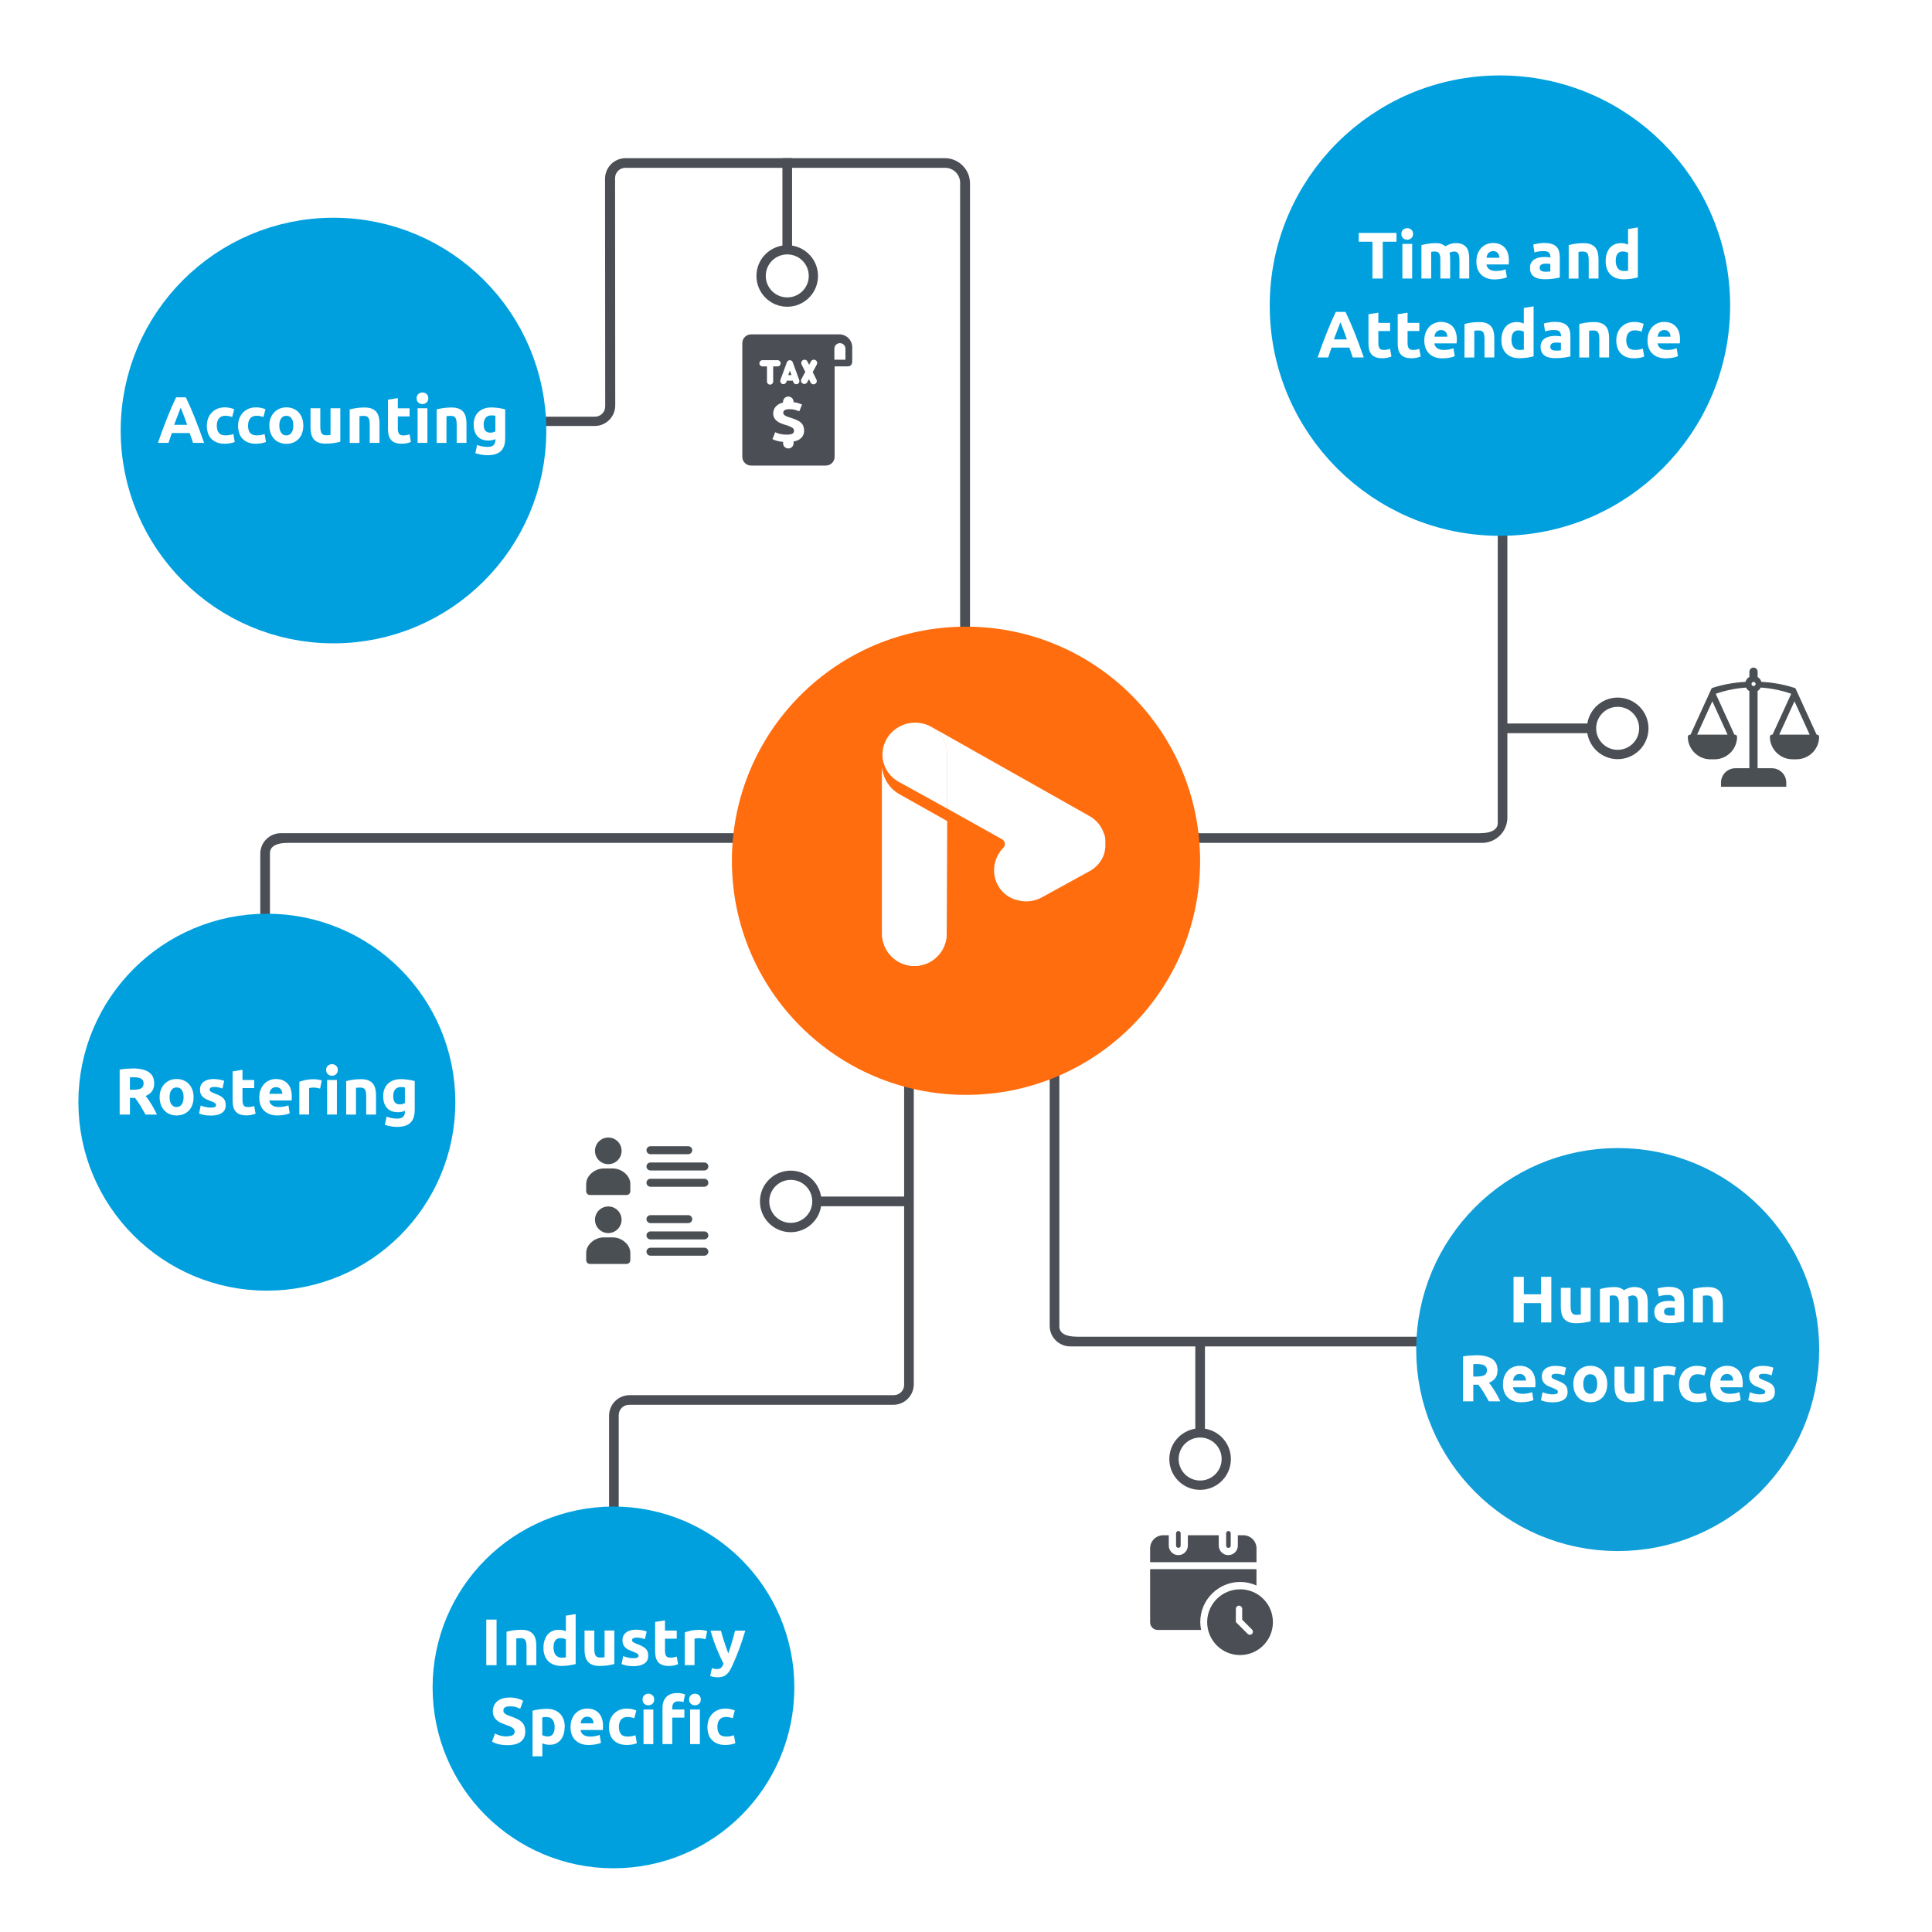 <?xml version="1.0" encoding="UTF-8"?>
<svg id="Layer_2" data-name="Layer 2" xmlns="http://www.w3.org/2000/svg" xmlns:xlink="http://www.w3.org/1999/xlink" viewBox="0 0 470 470">
  <defs>
    <style>
      .cls-1 {
        filter: url(#drop-shadow-9);
      }

      .cls-1, .cls-2, .cls-3, .cls-4, .cls-5, .cls-6, .cls-7, .cls-8 {
        fill: none;
      }

      .cls-9 {
        fill: #fff;
      }

      .cls-2 {
        filter: url(#drop-shadow-1);
      }

      .cls-3 {
        filter: url(#drop-shadow-5);
      }

      .cls-10 {
        fill: #ff6d0e;
        filter: url(#drop-shadow-2);
      }

      .cls-11 {
        fill-rule: evenodd;
      }

      .cls-11, .cls-12 {
        fill: #4a4f54;
      }

      .cls-13 {
        fill: #109ed9;
        filter: url(#drop-shadow-10);
        stroke: #109ed9;
      }

      .cls-13, .cls-14, .cls-15, .cls-16, .cls-17 {
        stroke-miterlimit: 10;
        stroke-width: 16px;
      }

      .cls-4 {
        filter: url(#drop-shadow-11);
      }

      .cls-14 {
        filter: url(#drop-shadow-4);
      }

      .cls-14, .cls-15, .cls-16, .cls-17 {
        fill: #00a0df;
        stroke: #00a0df;
      }

      .cls-15 {
        filter: url(#drop-shadow-6);
      }

      .cls-6 {
        filter: url(#drop-shadow-7);
      }

      .cls-7 {
        clip-path: url(#clippath);
      }

      .cls-16 {
        filter: url(#drop-shadow-12);
      }

      .cls-17 {
        filter: url(#drop-shadow-8);
      }

      .cls-8 {
        filter: url(#drop-shadow-3);
      }

      .cls-18 {
        fill: #4b4f55;
      }
    </style>
    <filter id="drop-shadow-1" filterUnits="userSpaceOnUse">
      <feOffset dx="0" dy="3"/>
      <feGaussianBlur result="blur" stdDeviation="4"/>
      <feFlood flood-color="#231f20" flood-opacity=".05"/>
      <feComposite in2="blur" operator="in"/>
      <feComposite in="SourceGraphic"/>
    </filter>
    <filter id="drop-shadow-2" filterUnits="userSpaceOnUse">
      <feOffset dx="0" dy="1"/>
      <feGaussianBlur result="blur-2" stdDeviation="2"/>
      <feFlood flood-color="#231f20" flood-opacity=".36"/>
      <feComposite in2="blur-2" operator="in"/>
      <feComposite in="SourceGraphic"/>
    </filter>
    <filter id="drop-shadow-3" filterUnits="userSpaceOnUse">
      <feOffset dx="0" dy="1"/>
      <feGaussianBlur result="blur-3" stdDeviation="1"/>
      <feFlood flood-color="#231f20" flood-opacity=".02"/>
      <feComposite in2="blur-3" operator="in"/>
      <feComposite in="SourceGraphic"/>
    </filter>
    <filter id="drop-shadow-4" filterUnits="userSpaceOnUse">
      <feOffset dx="0" dy="1"/>
      <feGaussianBlur result="blur-4" stdDeviation="2"/>
      <feFlood flood-color="#231f20" flood-opacity=".36"/>
      <feComposite in2="blur-4" operator="in"/>
      <feComposite in="SourceGraphic"/>
    </filter>
    <filter id="drop-shadow-5" filterUnits="userSpaceOnUse">
      <feOffset dx="0" dy="1"/>
      <feGaussianBlur result="blur-5" stdDeviation="1"/>
      <feFlood flood-color="#231f20" flood-opacity=".02"/>
      <feComposite in2="blur-5" operator="in"/>
      <feComposite in="SourceGraphic"/>
    </filter>
    <filter id="drop-shadow-6" filterUnits="userSpaceOnUse">
      <feOffset dx="0" dy="1"/>
      <feGaussianBlur result="blur-6" stdDeviation="2"/>
      <feFlood flood-color="#231f20" flood-opacity=".36"/>
      <feComposite in2="blur-6" operator="in"/>
      <feComposite in="SourceGraphic"/>
    </filter>
    <filter id="drop-shadow-7" filterUnits="userSpaceOnUse">
      <feOffset dx="0" dy="1"/>
      <feGaussianBlur result="blur-7" stdDeviation="1"/>
      <feFlood flood-color="#231f20" flood-opacity=".02"/>
      <feComposite in2="blur-7" operator="in"/>
      <feComposite in="SourceGraphic"/>
    </filter>
    <filter id="drop-shadow-8" filterUnits="userSpaceOnUse">
      <feOffset dx="0" dy="1"/>
      <feGaussianBlur result="blur-8" stdDeviation="2"/>
      <feFlood flood-color="#231f20" flood-opacity=".36"/>
      <feComposite in2="blur-8" operator="in"/>
      <feComposite in="SourceGraphic"/>
    </filter>
    <filter id="drop-shadow-9" filterUnits="userSpaceOnUse">
      <feOffset dx="0" dy="1"/>
      <feGaussianBlur result="blur-9" stdDeviation="1"/>
      <feFlood flood-color="#231f20" flood-opacity=".02"/>
      <feComposite in2="blur-9" operator="in"/>
      <feComposite in="SourceGraphic"/>
    </filter>
    <filter id="drop-shadow-10" filterUnits="userSpaceOnUse">
      <feOffset dx="0" dy="1"/>
      <feGaussianBlur result="blur-10" stdDeviation="2"/>
      <feFlood flood-color="#231f20" flood-opacity=".36"/>
      <feComposite in2="blur-10" operator="in"/>
      <feComposite in="SourceGraphic"/>
    </filter>
    <filter id="drop-shadow-11" filterUnits="userSpaceOnUse">
      <feOffset dx="0" dy="1"/>
      <feGaussianBlur result="blur-11" stdDeviation="1"/>
      <feFlood flood-color="#231f20" flood-opacity=".02"/>
      <feComposite in2="blur-11" operator="in"/>
      <feComposite in="SourceGraphic"/>
    </filter>
    <filter id="drop-shadow-12" filterUnits="userSpaceOnUse">
      <feOffset dx="0" dy="1"/>
      <feGaussianBlur result="blur-12" stdDeviation="2"/>
      <feFlood flood-color="#231f20" flood-opacity=".36"/>
      <feComposite in2="blur-12" operator="in"/>
      <feComposite in="SourceGraphic"/>
    </filter>
    <clipPath id="clippath">
      <path class="cls-9" d="m230.3,227.14l.08-27.39-11.74-6.6c-2.29-1.34-3.81-3.7-4.06-6.35v40.33c0,4.34,3.52,7.86,7.86,7.86s7.86-3.52,7.86-7.86"/>
    </clipPath>
  </defs>
  <g id="Layer_2-2" data-name="Layer 2">
    <rect id="background" class="cls-5" width="470" height="470"/>
    <path class="cls-18" d="m65.67,207.54v68.58h-2.35v-68.43c0-2.76,2.24-5,5-5h116.16l2,2.35h-116.31c-3.38,0-4.5,1.12-4.5,2.5Z"/>
    <path class="cls-18" d="m364.36,200.21v-90.41c0-.65.53-1.17,1.17-1.17h0c.65,0,1.17.53,1.17,1.17v89.08c0,3.41-2.76,6.17-6.17,6.17h-103.95v-2.35h103.28c3.38,0,4.5-1.12,4.5-2.5Z"/>
    <path class="cls-18" d="m219.95,255.32v81.58c0,1.38-1.12,2.5-2.5,2.5h-63.2s-1.08,0-1.08,0c-2.76,0-5,2.24-5,5v36.43h2.35v-36.58c0-1.38,1.12-2.5,2.5-2.5h63.2s1.08,0,1.08,0c2.76,0,5-2.24,5-5v-81.43h-2.35Z"/>
    <path class="cls-18" d="m257.71,322.69v-68.58h-2.35v68.43c0,2.76,2.24,5,5,5h96.16l2-2.35h-96.31c-3.38,0-4.5-1.12-4.5-2.5Z"/>
    <g id="Group_59" data-name="Group 59">
      <path class="cls-18" d="m147.23,98.87l-.04-55.39c0-2.76,2.24-5,5-5h77.65c3.39,0,6.13,2.74,6.13,6.13v137.28c0,.62-.51,1.13-1.13,1.13h-.14c-.62,0-1.13-.51-1.13-1.13V44.46c0-2-1.63-3.63-3.63-3.63h-77.81c-1.38,0-2.5,1.12-2.5,2.5l.04,55.3c0,2.76-2.24,5-5,5h-31.41c-.62,0-1.13-.51-1.13-1.13h0c0-.62.51-1.13,1.13-1.13h31.47c1.38,0,2.5-1.12,2.5-2.5Z"/>
    </g>
    <g class="cls-2">
      <circle class="cls-10" cx="235" cy="205.4" r="56.95"/>
    </g>
    <rect id="background-2" data-name="background" class="cls-5" x="197.99" y="171.39" width="68.03" height="68.03"/>
    <g id="filled">
      <path id="balance" class="cls-11" d="m442.04,178.73h-.11l-5.12-11.23c-.02-.05-.07-.09-.12-.11h0c-2.65-.87-5.41-1.38-8.2-1.51-.14-.5-.46-.92-.91-1.18v-1.29c0-.55-.45-1-1-1s-1,.45-1,1v1.26c-.47.26-.81.7-.95,1.21-2.77.14-5.51.64-8.14,1.49h0c-.05.03-.09.07-.12.12l-5.12,11.23h-.11c-.3,0-.54.24-.54.53h0c.02,3.03,2.49,5.48,5.52,5.47h.94c3.03.01,5.51-2.43,5.52-5.47,0-.29-.24-.53-.54-.53,0,0,0,0,0,0h-.11l-4.54-9.94c2.38-.83,4.86-1.34,7.38-1.51.18.36.45.66.8.86v18.76h-3.4c-1.93,0-3.5,1.57-3.5,3.5h0v1h15.88v-1c0-1.93-1.57-3.5-3.5-3.5h-3.48v-18.79c.33-.2.59-.49.76-.84,2.53.17,5.03.68,7.42,1.51l-4.54,9.94h-.11c-.3,0-.54.24-.54.53h0c.02,3.03,2.49,5.48,5.52,5.47h.94c3.03.01,5.51-2.43,5.52-5.47,0-.29-.24-.53-.54-.53,0,0,0,0,0,0m-21.74,0h-7.4l3.7-8.11,3.7,8.11Zm6.33-12.82c.28,0,.5.22.5.5s-.22.5-.5.5-.5-.22-.5-.5.22-.5.5-.5m6.25,12.82l3.7-8.11,3.7,8.11h-7.4Z"/>
    </g>
    <g id="solid">
      <path id="Path_620" data-name="Path 620" class="cls-12" d="m149.14,301.03h-2.34c-2.02,0-4.2,1.68-4.2,3.76v1.77c0,.5.39.91.9.92,0,0,0,0,0,0h8.94c.5,0,.9-.42.9-.92,0,0,0,0,0,0h0v-1.77c0-2.08-2.18-3.76-4.2-3.76"/>
      <path id="Path_621" data-name="Path 621" class="cls-12" d="m147.98,293.5c-1.79,0-3.24,1.45-3.24,3.23,0,1.79,1.45,3.24,3.23,3.24,1.79,0,3.24-1.45,3.24-3.24,0,0,0,0,0,0h0c0-1.79-1.45-3.23-3.23-3.24"/>
      <path id="Path_622" data-name="Path 622" class="cls-12" d="m171.35,305.47h-13.11c-.54,0-.97-.44-.97-.97s.44-.97.97-.97h13.11c.54,0,.97.44.97.97s-.44.97-.97.97"/>
      <path id="Path_623" data-name="Path 623" class="cls-12" d="m171.35,301.51h-13.11c-.54,0-.97-.44-.97-.97s.44-.97.97-.97h13.11c.54,0,.97.44.97.97s-.44.97-.97.97"/>
      <path id="Path_624" data-name="Path 624" class="cls-12" d="m167.43,297.55h-9.19c-.54,0-.97-.44-.97-.97s.44-.97.97-.97h9.19c.54,0,.97.44.97.97s-.44.97-.97.97"/>
      <path id="Path_625" data-name="Path 625" class="cls-12" d="m149.14,284.26h-2.34c-2.02,0-4.2,1.69-4.2,3.76v1.77c0,.5.39.91.9.92,0,0,0,0,0,0h8.94c.5,0,.9-.42.9-.92,0,0,0,0,0,0h0v-1.77c0-2.08-2.18-3.76-4.2-3.76"/>
      <path id="Path_626" data-name="Path 626" class="cls-12" d="m147.98,276.73c-1.79,0-3.24,1.45-3.24,3.24,0,1.79,1.45,3.24,3.24,3.24,1.79,0,3.24-1.45,3.24-3.24h0c0-1.79-1.45-3.24-3.24-3.24"/>
      <path id="Path_627" data-name="Path 627" class="cls-12" d="m171.35,288.7h-13.11c-.54,0-.97-.44-.97-.97s.44-.97.97-.97h13.11c.54,0,.97.44.97.97s-.44.97-.97.97"/>
      <path id="Path_628" data-name="Path 628" class="cls-12" d="m171.35,284.74h-13.11c-.54,0-.97-.44-.97-.97s.44-.97.97-.97h13.11c.54,0,.97.44.97.97s-.44.97-.97.97"/>
      <path id="Path_629" data-name="Path 629" class="cls-12" d="m167.43,280.78h-9.19c-.54,0-.97-.44-.97-.97s.44-.97.97-.97h9.19c.54,0,.97.44.97.97s-.44.97-.97.97"/>
    </g>
    <g>
      <g class="cls-8">
        <circle class="cls-14" cx="81.13" cy="102.74" r="43.77"/>
      </g>
      <g>
        <path class="cls-9" d="m46.96,107.74c-.12-.39-.26-.78-.4-1.19-.14-.41-.28-.81-.42-1.21h-4.33c-.14.4-.28.81-.42,1.22-.14.41-.27.8-.39,1.18h-2.59c.42-1.19.81-2.3,1.19-3.31.38-1.01.74-1.97,1.1-2.86s.71-1.75,1.06-2.55c.35-.81.71-1.59,1.08-2.36h2.37c.36.77.72,1.55,1.08,2.36.35.81.71,1.66,1.07,2.55.36.9.73,1.85,1.1,2.86.38,1.01.77,2.12,1.19,3.31h-2.67Zm-3-8.58c-.06.16-.14.38-.25.66-.11.28-.23.6-.37.96s-.29.76-.46,1.2c-.17.44-.34.89-.52,1.37h3.17c-.17-.48-.33-.94-.49-1.38s-.31-.84-.45-1.2-.27-.68-.38-.96c-.11-.28-.2-.49-.26-.65Z"/>
        <path class="cls-9" d="m50.32,103.53c0-.61.1-1.18.3-1.72.2-.54.48-1.01.86-1.41.37-.4.83-.72,1.36-.95.53-.23,1.14-.35,1.82-.35.45,0,.86.04,1.23.12.37.08.74.19,1.09.34l-.5,1.9c-.22-.09-.47-.16-.74-.22s-.57-.1-.9-.1c-.7,0-1.23.22-1.58.66-.35.44-.52,1.01-.52,1.73,0,.76.16,1.34.49,1.76.33.42.89.62,1.7.62.29,0,.6-.03.93-.08.33-.05.63-.14.91-.26l.34,1.95c-.28.12-.62.22-1.04.3-.42.08-.87.13-1.38.13-.77,0-1.43-.11-1.98-.34-.55-.23-1.01-.54-1.37-.94-.36-.39-.62-.86-.78-1.4s-.25-1.12-.25-1.75Z"/>
        <path class="cls-9" d="m57.92,103.53c0-.61.1-1.18.3-1.72.2-.54.48-1.01.86-1.41.37-.4.83-.72,1.36-.95.53-.23,1.14-.35,1.82-.35.45,0,.86.04,1.23.12.37.08.74.19,1.09.34l-.5,1.9c-.22-.09-.47-.16-.74-.22s-.57-.1-.9-.1c-.7,0-1.23.22-1.58.66-.35.44-.52,1.01-.52,1.73,0,.76.16,1.34.49,1.76.33.42.89.62,1.7.62.29,0,.6-.03.93-.08.33-.05.63-.14.91-.26l.34,1.95c-.28.12-.62.22-1.04.3-.42.08-.87.13-1.38.13-.77,0-1.43-.11-1.98-.34-.55-.23-1.01-.54-1.37-.94-.36-.39-.62-.86-.78-1.4s-.25-1.12-.25-1.75Z"/>
        <path class="cls-9" d="m73.79,103.52c0,.66-.1,1.27-.29,1.82-.19.55-.47,1.02-.83,1.41-.36.39-.8.69-1.3.9-.51.21-1.07.32-1.7.32s-1.18-.11-1.69-.32c-.51-.21-.94-.51-1.3-.9-.36-.39-.65-.86-.85-1.41-.2-.55-.3-1.15-.3-1.82s.1-1.26.31-1.81c.21-.54.5-1.01.86-1.39.37-.38.81-.68,1.31-.9.51-.21,1.06-.32,1.66-.32s1.17.11,1.67.32c.51.21.94.51,1.3.9.36.38.65.85.85,1.39.2.54.3,1.15.3,1.81Zm-2.43,0c0-.74-.15-1.31-.44-1.74-.29-.42-.71-.63-1.26-.63s-.96.21-1.26.63-.45,1-.45,1.74.15,1.32.45,1.75c.3.43.72.65,1.26.65s.96-.22,1.26-.65c.29-.43.44-1.02.44-1.75Z"/>
        <path class="cls-9" d="m82.81,107.45c-.41.12-.93.23-1.57.33-.64.1-1.31.15-2.02.15s-1.31-.1-1.78-.29c-.47-.19-.85-.46-1.13-.81s-.47-.76-.59-1.24-.18-1.01-.18-1.58v-4.69h2.38v4.4c0,.77.1,1.32.3,1.66.2.34.58.51,1.14.51.17,0,.35,0,.54-.02.19-.02.36-.03.51-.06v-6.5h2.38v8.13Z"/>
        <path class="cls-9" d="m85.05,99.61c.41-.12.93-.23,1.57-.33.64-.1,1.31-.15,2.02-.15s1.31.09,1.78.28c.47.19.85.45,1.13.79.28.34.47.75.59,1.22.12.47.18.99.18,1.57v4.75h-2.38v-4.46c0-.77-.1-1.31-.3-1.63-.2-.32-.58-.48-1.14-.48-.17,0-.35,0-.54.02-.19.02-.36.03-.51.06v6.5h-2.38v-8.13Z"/>
        <path class="cls-9" d="m94.4,97.23l2.38-.38v2.48h2.86v1.98h-2.86v2.96c0,.5.09.9.26,1.2.18.3.53.45,1.06.45.26,0,.52-.02.79-.07.27-.05.52-.11.74-.2l.34,1.86c-.29.12-.61.22-.96.3-.35.09-.78.13-1.3.13-.65,0-1.19-.09-1.62-.26-.43-.18-.77-.42-1.02-.74-.26-.31-.43-.7-.54-1.14-.1-.45-.15-.94-.15-1.49v-7.07Z"/>
        <path class="cls-9" d="m104.19,96.89c0,.44-.14.78-.42,1.03-.28.25-.62.38-1,.38s-.72-.13-1-.38c-.28-.25-.42-.59-.42-1.03s.14-.78.42-1.03c.28-.25.62-.38,1-.38s.72.13,1,.38c.28.25.42.59.42,1.03Zm-.22,10.85h-2.38v-8.42h2.38v8.42Z"/>
        <path class="cls-9" d="m106.21,99.61c.41-.12.93-.23,1.57-.33.64-.1,1.31-.15,2.02-.15s1.31.09,1.78.28c.47.19.85.45,1.13.79.28.34.47.75.59,1.22.12.47.18.99.18,1.57v4.75h-2.38v-4.46c0-.77-.1-1.31-.3-1.63-.2-.32-.58-.48-1.14-.48-.17,0-.35,0-.54.02-.19.02-.36.03-.51.06v6.5h-2.38v-8.13Z"/>
        <path class="cls-9" d="m122.89,106.68c0,1.38-.35,2.4-1.05,3.06-.7.67-1.78,1-3.24,1-.51,0-1.02-.05-1.54-.14-.51-.09-.99-.21-1.42-.36l.42-2c.37.15.77.27,1.18.35.41.09.88.13,1.4.13.68,0,1.17-.15,1.45-.45.28-.3.42-.68.42-1.15v-.3c-.26.12-.52.21-.79.26-.27.06-.57.09-.89.09-1.16,0-2.05-.34-2.67-1.03-.62-.69-.93-1.65-.93-2.89,0-.62.1-1.18.29-1.69.19-.51.47-.94.84-1.3.37-.36.82-.64,1.35-.84.53-.2,1.14-.3,1.81-.3.29,0,.58.01.89.04.3.03.61.06.9.1s.58.09.86.15c.27.06.51.12.73.18v7.07Zm-5.23-3.42c0,1.33.54,2,1.62,2,.25,0,.47-.03.69-.1.21-.06.39-.14.54-.22v-3.81c-.12-.02-.26-.04-.42-.06s-.35-.02-.56-.02c-.63,0-1.1.21-1.41.62-.31.42-.46.94-.46,1.58Z"/>
      </g>
    </g>
    <path class="cls-18" d="m192.69,59.74v-21.26h-2.35v21.26c-3.58.57-6.32,3.65-6.32,7.39,0,4.14,3.35,7.49,7.49,7.49s7.49-3.35,7.49-7.49c0-3.74-2.74-6.82-6.32-7.39Zm-1.17,12.61c-2.89,0-5.23-2.34-5.23-5.23s2.34-5.23,5.23-5.23,5.23,2.34,5.23,5.23-2.34,5.23-5.23,5.23Z"/>
    <path class="cls-18" d="m293.13,347.56v-21.26h-2.35v21.26c-3.58.57-6.32,3.65-6.32,7.39,0,4.14,3.35,7.49,7.49,7.49s7.49-3.35,7.49-7.49c0-3.74-2.74-6.82-6.32-7.39Zm-1.17,12.61c-2.89,0-5.23-2.34-5.23-5.23s2.34-5.23,5.23-5.23,5.23,2.34,5.23,5.23-2.34,5.23-5.23,5.23Z"/>
    <path class="cls-18" d="m199.75,291.09h21.26v2.35h-21.26c-.57,3.58-3.65,6.32-7.39,6.32-4.14,0-7.49-3.35-7.49-7.49s3.35-7.49,7.49-7.49c3.74,0,6.82,2.74,7.39,6.32Zm-12.61,1.17c0,2.89,2.34,5.23,5.23,5.23s5.23-2.34,5.23-5.23-2.34-5.23-5.23-5.23-5.23,2.34-5.23,5.23Z"/>
    <path class="cls-18" d="m386.15,176.01h-21.26v2.35h21.26c.57,3.58,3.65,6.32,7.39,6.32,4.14,0,7.49-3.35,7.49-7.49s-3.35-7.49-7.49-7.49c-3.74,0-6.82,2.74-7.39,6.32Zm12.61,1.17c0,2.89-2.34,5.23-5.23,5.23s-5.23-2.34-5.23-5.23,2.34-5.23,5.23-5.23,5.23,2.34,5.23,5.23Z"/>
    <g>
      <g class="cls-3">
        <circle class="cls-15" cx="64.92" cy="266.13" r="37.85"/>
      </g>
      <g>
        <path class="cls-9" d="m32.36,259.92c1.66,0,2.94.3,3.82.89.89.59,1.33,1.51,1.33,2.76,0,.78-.18,1.41-.54,1.9s-.87.87-1.54,1.14c.22.28.46.59.7.95.25.36.49.73.73,1.12.24.39.47.79.7,1.22.22.42.43.83.62,1.24h-2.79c-.2-.36-.41-.73-.62-1.1-.21-.37-.42-.74-.64-1.09s-.44-.69-.65-1c-.21-.31-.43-.6-.64-.86h-1.23v4.05h-2.5v-10.93c.54-.11,1.11-.18,1.69-.22s1.1-.06,1.56-.06Zm.14,2.13c-.18,0-.34,0-.49.02-.14.01-.28.02-.41.03v3.01h.7c.94,0,1.61-.12,2.02-.35.41-.23.61-.63.61-1.2s-.21-.93-.62-1.16c-.41-.23-1.02-.34-1.82-.34Z"/>
        <path class="cls-9" d="m47.09,266.91c0,.66-.1,1.27-.29,1.82-.19.55-.47,1.02-.83,1.41-.36.39-.8.69-1.3.9-.51.21-1.08.32-1.7.32s-1.18-.11-1.69-.32c-.51-.21-.94-.51-1.3-.9-.36-.39-.65-.86-.85-1.41-.2-.55-.3-1.15-.3-1.82s.1-1.26.31-1.81c.21-.54.5-1.01.86-1.39.37-.38.8-.68,1.31-.9s1.06-.32,1.66-.32,1.17.11,1.67.32.94.51,1.3.9c.36.38.65.85.85,1.39.2.54.3,1.15.3,1.81Zm-2.43,0c0-.74-.15-1.31-.44-1.74s-.71-.63-1.26-.63-.97.21-1.26.63c-.3.42-.45,1-.45,1.74s.15,1.32.45,1.75c.3.43.72.65,1.26.65s.96-.22,1.26-.65c.29-.43.44-1.02.44-1.75Z"/>
        <path class="cls-9" d="m51.35,269.43c.44,0,.75-.04.93-.13.18-.09.27-.25.27-.5,0-.19-.12-.36-.35-.5-.23-.14-.59-.31-1.07-.49-.37-.14-.71-.28-1.02-.43-.3-.15-.56-.33-.78-.54-.21-.21-.38-.46-.5-.74s-.18-.63-.18-1.04c0-.79.29-1.41.88-1.87.59-.46,1.39-.69,2.42-.69.51,0,1,.05,1.47.14s.84.19,1.12.3l-.42,1.86c-.28-.1-.58-.18-.9-.26s-.69-.11-1.1-.11c-.75,0-1.12.21-1.12.62,0,.1.02.18.05.26s.1.15.19.22.23.14.39.23.38.17.63.27c.52.19.96.38,1.3.57.34.19.61.39.81.61s.34.46.42.73.12.57.12.93c0,.83-.31,1.46-.94,1.88s-1.51.64-2.65.64c-.75,0-1.37-.06-1.86-.19-.5-.13-.84-.23-1.03-.32l.4-1.94c.41.16.82.29,1.25.38.43.09.85.14,1.26.14Z"/>
        <path class="cls-9" d="m56.61,260.63l2.38-.38v2.48h2.86v1.98h-2.86v2.96c0,.5.09.9.26,1.2.18.3.53.45,1.06.45.26,0,.52-.02.79-.07.27-.05.52-.11.74-.2l.34,1.86c-.29.12-.61.22-.96.3-.35.09-.78.13-1.3.13-.65,0-1.19-.09-1.62-.26-.43-.18-.77-.42-1.02-.74-.26-.31-.43-.7-.54-1.14-.1-.45-.15-.94-.15-1.49v-7.07Z"/>
        <path class="cls-9" d="m63.08,266.99c0-.75.11-1.4.34-1.96s.53-1.03.9-1.4c.37-.37.8-.66,1.29-.85s.98-.29,1.5-.29c1.19,0,2.14.37,2.83,1.1s1.04,1.81,1.04,3.22c0,.14,0,.29-.02.46-.01.17-.02.31-.03.44h-5.41c.05.49.28.88.69,1.17s.95.43,1.63.43c.44,0,.87-.04,1.29-.12.42-.08.76-.18,1.03-.3l.32,1.94c-.13.06-.3.13-.51.19-.21.06-.45.12-.71.17-.26.05-.54.09-.84.12-.3.03-.6.05-.9.05-.76,0-1.42-.11-1.98-.34-.56-.22-1.02-.53-1.39-.92-.37-.39-.64-.85-.82-1.38-.18-.53-.26-1.11-.26-1.73Zm5.6-.91c-.01-.2-.05-.4-.1-.59s-.15-.36-.27-.51c-.12-.15-.28-.27-.46-.37-.19-.1-.42-.14-.7-.14s-.5.05-.69.14c-.19.09-.35.21-.48.36s-.23.32-.3.52-.12.4-.15.6h3.15Z"/>
        <path class="cls-9" d="m77.89,264.83c-.21-.05-.46-.11-.75-.17-.29-.06-.6-.09-.93-.09-.15,0-.33.01-.54.04-.21.03-.37.06-.47.09v6.43h-2.38v-7.97c.43-.15.93-.29,1.51-.42.58-.13,1.23-.2,1.94-.2.13,0,.28,0,.46.02s.36.04.54.06c.18.03.36.06.54.1.18.04.34.08.46.14l-.4,1.97Z"/>
        <path class="cls-9" d="m82.18,260.29c0,.44-.14.78-.42,1.03-.28.25-.62.38-1,.38s-.72-.13-1-.38c-.28-.25-.42-.59-.42-1.03s.14-.78.42-1.03c.28-.25.62-.38,1-.38s.72.13,1,.38c.28.25.42.59.42,1.03Zm-.22,10.85h-2.38v-8.42h2.38v8.42Z"/>
        <path class="cls-9" d="m84.2,263.01c.41-.12.93-.23,1.57-.33.64-.1,1.31-.15,2.02-.15s1.31.09,1.78.28c.47.19.85.45,1.13.79.28.34.47.75.59,1.22s.18.99.18,1.57v4.75h-2.38v-4.46c0-.77-.1-1.31-.3-1.63-.2-.32-.58-.48-1.14-.48-.17,0-.35,0-.54.02-.19.02-.36.03-.51.06v6.5h-2.38v-8.13Z"/>
        <path class="cls-9" d="m100.88,270.08c0,1.38-.35,2.4-1.05,3.06-.7.67-1.78,1-3.24,1-.51,0-1.02-.05-1.54-.14-.51-.09-.99-.21-1.42-.36l.42-2c.37.15.77.27,1.18.35.41.09.88.13,1.4.13.68,0,1.17-.15,1.45-.45.28-.3.42-.68.42-1.15v-.3c-.26.12-.52.21-.79.26-.27.06-.57.09-.89.09-1.16,0-2.05-.34-2.67-1.03-.62-.69-.93-1.65-.93-2.89,0-.62.1-1.18.29-1.69.19-.51.47-.94.84-1.3.37-.36.82-.64,1.35-.84.53-.2,1.14-.3,1.81-.3.29,0,.58.01.89.04.3.03.61.06.9.1.3.04.58.09.86.15s.51.12.73.18v7.07Zm-5.23-3.42c0,1.33.54,2,1.62,2,.25,0,.47-.03.69-.1.21-.06.39-.14.54-.22v-3.81c-.12-.02-.26-.04-.42-.06s-.35-.02-.56-.02c-.63,0-1.1.21-1.41.62s-.46.94-.46,1.58Z"/>
      </g>
    </g>
    <g>
      <g class="cls-6">
        <circle class="cls-17" cx="364.89" cy="72.35" r="48"/>
      </g>
      <g>
        <path class="cls-9" d="m339.72,56.67v2.13h-3.34v8.96h-2.5v-8.96h-3.34v-2.13h9.18Z"/>
        <path class="cls-9" d="m343.76,56.91c0,.44-.14.78-.42,1.03s-.62.38-1,.38-.72-.13-1-.38-.42-.59-.42-1.03.14-.78.42-1.03.62-.38,1-.38.72.13,1,.38.42.59.42,1.03Zm-.22,10.85h-2.38v-8.42h2.38v8.42Z"/>
        <path class="cls-9" d="m350.41,63.29c0-.77-.1-1.31-.3-1.63-.2-.32-.54-.48-1.02-.48-.15,0-.3,0-.46.02-.16.02-.31.03-.46.06v6.5h-2.38v-8.13c.2-.05.44-.11.71-.17.27-.06.56-.11.86-.16.3-.05.62-.08.94-.11s.63-.04.94-.04c.61,0,1.1.08,1.48.23.38.15.69.34.94.55.34-.25.73-.44,1.18-.58.44-.14.85-.21,1.22-.21.67,0,1.22.09,1.66.28.43.19.78.45,1.03.79.26.34.43.75.53,1.22.1.47.14.99.14,1.57v4.75h-2.38v-4.46c0-.77-.1-1.31-.3-1.63-.2-.32-.54-.48-1.02-.48-.13,0-.31.03-.54.1s-.42.14-.57.24c.07.25.12.5.14.78s.03.56.03.87v4.59h-2.38v-4.46Z"/>
        <path class="cls-9" d="m359.17,63.61c0-.75.11-1.4.34-1.96s.53-1.03.9-1.4.8-.66,1.29-.85.98-.29,1.5-.29c1.19,0,2.14.37,2.83,1.1s1.04,1.81,1.04,3.22c0,.14,0,.29-.02.46-.01.17-.02.31-.03.44h-5.41c.05.49.28.88.69,1.17s.95.43,1.63.43c.44,0,.87-.04,1.29-.12.42-.08.77-.18,1.03-.3l.32,1.94c-.13.06-.3.13-.51.19-.21.06-.45.12-.71.17-.26.05-.54.09-.84.12-.3.03-.6.05-.9.05-.76,0-1.42-.11-1.98-.34-.56-.22-1.02-.53-1.39-.92-.37-.39-.64-.85-.82-1.38-.18-.53-.26-1.11-.26-1.73Zm5.6-.91c-.01-.2-.04-.4-.1-.59s-.15-.36-.27-.51c-.12-.15-.28-.27-.46-.37-.19-.1-.42-.14-.7-.14s-.5.05-.69.14c-.19.09-.35.21-.48.36-.13.15-.23.32-.3.52s-.12.4-.15.6h3.15Z"/>
        <path class="cls-9" d="m375.78,59.12c.7,0,1.29.08,1.76.24.47.16.85.39,1.13.69.28.3.48.66.6,1.09.12.43.18.9.18,1.42v4.96c-.34.08-.82.16-1.42.26-.61.1-1.34.15-2.21.15-.54,0-1.04-.05-1.48-.14-.44-.1-.82-.25-1.14-.47s-.57-.5-.74-.86-.26-.78-.26-1.3.1-.91.3-1.25.46-.61.79-.82c.33-.2.71-.35,1.14-.44.43-.09.87-.14,1.33-.14.31,0,.58.01.82.04.24.03.43.06.58.1v-.22c0-.41-.12-.73-.37-.98-.25-.25-.67-.37-1.28-.37-.41,0-.81.03-1.2.09s-.74.14-1.02.25l-.3-1.92c.14-.04.31-.09.52-.14s.43-.09.68-.13c.25-.04.5-.07.78-.1.27-.03.55-.04.82-.04Zm.19,6.98c.23,0,.46,0,.67-.02.21-.01.38-.03.51-.05v-1.81c-.1-.02-.24-.04-.43-.06-.19-.02-.37-.03-.53-.03-.22,0-.43.01-.63.04-.2.03-.37.08-.52.15-.15.07-.27.18-.35.3-.08.13-.13.29-.13.48,0,.37.12.63.38.78s.59.22,1.03.22Z"/>
        <path class="cls-9" d="m381.6,59.63c.41-.12.93-.23,1.57-.33.64-.1,1.31-.15,2.02-.15s1.31.09,1.78.28c.47.19.85.45,1.13.79.28.34.47.75.59,1.22s.18.99.18,1.57v4.75h-2.38v-4.46c0-.77-.1-1.31-.3-1.63-.2-.32-.58-.48-1.14-.48-.17,0-.35,0-.54.02-.19.02-.36.03-.51.06v6.5h-2.38v-8.13Z"/>
        <path class="cls-9" d="m398.45,67.48c-.21.06-.46.13-.74.18-.28.06-.57.11-.87.15-.3.04-.61.08-.93.1-.31.03-.62.04-.9.04-.69,0-1.31-.1-1.86-.3-.54-.2-1-.49-1.38-.87-.37-.38-.66-.84-.86-1.38-.2-.54-.3-1.14-.3-1.82s.08-1.3.26-1.85c.17-.55.42-1.02.74-1.4.32-.38.71-.68,1.18-.88.46-.2.99-.3,1.59-.3.33,0,.63.03.89.1s.53.15.79.27v-3.81l2.38-.38v12.14Zm-5.39-4c0,.74.17,1.33.5,1.78.33.45.82.67,1.47.67.21,0,.41,0,.59-.02.18-.02.33-.03.45-.06v-4.34c-.15-.1-.34-.18-.58-.24s-.48-.1-.73-.1c-1.13,0-1.7.77-1.7,2.3Z"/>
        <path class="cls-9" d="m329.08,86.96c-.12-.39-.26-.78-.4-1.19-.14-.41-.28-.81-.42-1.21h-4.33c-.14.4-.28.81-.42,1.22-.14.41-.27.8-.39,1.18h-2.59c.42-1.19.81-2.3,1.19-3.31.37-1.01.74-1.97,1.1-2.86s.71-1.75,1.06-2.55c.35-.81.71-1.59,1.08-2.36h2.37c.36.77.72,1.55,1.08,2.36.35.81.71,1.66,1.07,2.55.36.9.73,1.85,1.1,2.86.38,1.01.77,2.12,1.19,3.31h-2.67Zm-3-8.58c-.06.16-.14.38-.24.66-.11.28-.23.6-.37.96-.14.36-.29.76-.46,1.2-.17.44-.34.89-.52,1.37h3.17c-.17-.48-.33-.94-.49-1.38s-.31-.84-.45-1.2c-.14-.36-.27-.68-.38-.96-.11-.28-.2-.49-.26-.65Z"/>
        <path class="cls-9" d="m332.93,76.44l2.38-.38v2.48h2.86v1.98h-2.86v2.96c0,.5.09.9.26,1.2.18.3.53.45,1.06.45.26,0,.52-.02.79-.07.27-.05.52-.11.74-.2l.34,1.86c-.29.12-.61.22-.96.3-.35.09-.78.13-1.3.13-.65,0-1.19-.09-1.62-.26-.43-.18-.77-.42-1.02-.74-.26-.31-.43-.7-.54-1.14-.1-.45-.15-.94-.15-1.49v-7.07Z"/>
        <path class="cls-9" d="m340.04,76.44l2.38-.38v2.48h2.86v1.98h-2.86v2.96c0,.5.09.9.26,1.2.18.3.53.45,1.06.45.26,0,.52-.02.79-.07.27-.05.52-.11.74-.2l.34,1.86c-.29.12-.61.22-.96.3-.35.09-.78.13-1.3.13-.65,0-1.19-.09-1.62-.26-.43-.18-.77-.42-1.02-.74-.26-.31-.43-.7-.54-1.14-.1-.45-.15-.94-.15-1.49v-7.07Z"/>
        <path class="cls-9" d="m346.5,82.81c0-.75.11-1.4.34-1.96s.53-1.03.9-1.4.8-.66,1.29-.85.98-.29,1.5-.29c1.19,0,2.14.37,2.83,1.1s1.04,1.81,1.04,3.22c0,.14,0,.29-.02.46-.01.17-.02.31-.03.44h-5.41c.05.49.28.88.69,1.17s.95.43,1.63.43c.44,0,.87-.04,1.29-.12.42-.08.77-.18,1.03-.3l.32,1.94c-.13.06-.3.13-.51.19-.21.06-.45.12-.71.17-.26.05-.54.09-.84.12-.3.03-.6.05-.9.05-.76,0-1.42-.11-1.98-.34-.56-.22-1.02-.53-1.39-.92-.37-.39-.64-.85-.82-1.38-.18-.53-.26-1.11-.26-1.73Zm5.6-.91c-.01-.2-.04-.4-.1-.59s-.15-.36-.27-.51c-.12-.15-.28-.27-.46-.37-.19-.1-.42-.14-.7-.14s-.5.05-.69.14c-.19.09-.35.21-.48.36-.13.15-.23.32-.3.52s-.12.4-.15.6h3.15Z"/>
        <path class="cls-9" d="m356.25,78.83c.41-.12.93-.23,1.57-.33.64-.1,1.31-.15,2.02-.15s1.31.09,1.78.28c.47.19.85.45,1.13.79.28.34.47.75.59,1.22.12.47.18.99.18,1.57v4.75h-2.38v-4.46c0-.77-.1-1.31-.3-1.63-.2-.32-.58-.48-1.14-.48-.17,0-.35,0-.54.02-.19.02-.36.03-.51.06v6.5h-2.38v-8.13Z"/>
        <path class="cls-9" d="m373.09,86.68c-.21.06-.46.13-.74.18s-.57.11-.87.15c-.3.04-.61.08-.93.1-.31.03-.62.04-.9.04-.69,0-1.31-.1-1.86-.3-.54-.2-1-.49-1.38-.87-.37-.38-.66-.84-.86-1.38-.2-.54-.3-1.14-.3-1.82s.08-1.3.26-1.85.42-1.02.74-1.4c.32-.38.71-.68,1.18-.88s.99-.3,1.59-.3c.33,0,.63.03.89.1.26.06.52.15.79.27v-3.81l2.38-.38v12.14Zm-5.39-4c0,.74.17,1.33.5,1.78.33.45.82.67,1.47.67.21,0,.41,0,.59-.02.18-.02.33-.03.45-.06v-4.34c-.15-.1-.34-.18-.58-.24-.24-.06-.48-.1-.73-.1-1.13,0-1.7.77-1.7,2.3Z"/>
        <path class="cls-9" d="m378.36,78.32c.7,0,1.29.08,1.76.24.47.16.85.39,1.13.69.28.3.48.66.6,1.09.12.43.18.9.18,1.42v4.96c-.34.08-.82.16-1.42.26-.61.1-1.34.15-2.21.15-.54,0-1.04-.05-1.48-.14-.44-.1-.82-.25-1.14-.47s-.57-.5-.74-.86-.26-.78-.26-1.3.1-.91.3-1.25.46-.61.79-.82c.33-.2.71-.35,1.14-.44.43-.09.87-.14,1.33-.14.31,0,.58.01.82.04.24.03.43.06.58.1v-.22c0-.41-.12-.73-.37-.98-.25-.25-.67-.37-1.28-.37-.41,0-.81.03-1.2.09s-.74.14-1.02.25l-.3-1.92c.14-.04.31-.09.52-.14s.43-.09.68-.13c.25-.04.5-.07.78-.1.27-.03.55-.04.82-.04Zm.19,6.98c.23,0,.46,0,.67-.02.21-.01.38-.03.51-.05v-1.81c-.1-.02-.24-.04-.43-.06-.19-.02-.37-.03-.53-.03-.22,0-.43.01-.63.04-.2.03-.37.08-.52.15-.15.07-.27.18-.35.3-.08.13-.13.29-.13.48,0,.37.12.63.38.78s.59.22,1.03.22Z"/>
        <path class="cls-9" d="m384.18,78.83c.41-.12.93-.23,1.57-.33.64-.1,1.31-.15,2.02-.15s1.31.09,1.78.28c.47.19.85.45,1.13.79.28.34.47.75.59,1.22.12.47.18.99.18,1.57v4.75h-2.38v-4.46c0-.77-.1-1.31-.3-1.63-.2-.32-.58-.48-1.14-.48-.17,0-.35,0-.54.02-.19.02-.36.03-.51.06v6.5h-2.38v-8.13Z"/>
        <path class="cls-9" d="m393.2,82.75c0-.61.1-1.18.3-1.72.2-.54.48-1.01.86-1.41.37-.4.83-.72,1.36-.95.53-.23,1.14-.35,1.82-.35.45,0,.86.04,1.23.12.37.08.74.19,1.09.34l-.5,1.9c-.22-.09-.47-.16-.74-.22s-.57-.1-.9-.1c-.7,0-1.23.22-1.58.66-.35.44-.52,1.01-.52,1.73,0,.76.16,1.34.49,1.76.33.42.89.62,1.7.62.29,0,.6-.03.93-.08.33-.05.63-.14.91-.26l.34,1.95c-.28.12-.62.22-1.04.3-.42.08-.87.13-1.38.13-.77,0-1.43-.11-1.98-.34-.55-.23-1.01-.54-1.37-.94-.36-.39-.62-.86-.78-1.4s-.25-1.12-.25-1.75Z"/>
        <path class="cls-9" d="m400.8,82.81c0-.75.11-1.4.34-1.96s.53-1.03.9-1.4c.37-.37.8-.66,1.29-.85s.98-.29,1.5-.29c1.19,0,2.14.37,2.83,1.1s1.04,1.81,1.04,3.22c0,.14,0,.29-.02.46-.01.17-.02.31-.03.44h-5.41c.05.49.28.88.69,1.17s.95.43,1.63.43c.44,0,.87-.04,1.29-.12.42-.08.76-.18,1.03-.3l.32,1.94c-.13.06-.3.13-.51.19-.21.06-.45.12-.71.17-.26.05-.54.09-.84.12-.3.03-.6.05-.9.05-.76,0-1.42-.11-1.98-.34-.56-.22-1.02-.53-1.39-.92-.37-.39-.64-.85-.82-1.38-.18-.53-.26-1.11-.26-1.73Zm5.6-.91c-.01-.2-.05-.4-.1-.59s-.15-.36-.27-.51c-.12-.15-.28-.27-.46-.37-.19-.1-.42-.14-.7-.14s-.5.05-.69.14c-.19.09-.35.21-.48.36s-.23.32-.3.52-.12.4-.15.6h3.15Z"/>
      </g>
    </g>
    <g>
      <g class="cls-1">
        <circle class="cls-13" cx="393.54" cy="326.31" r="41.02"/>
      </g>
      <g>
        <path class="cls-9" d="m374.89,310.62h2.5v11.09h-2.5v-4.7h-4.19v4.7h-2.5v-11.09h2.5v4.24h4.19v-4.24Z"/>
        <path class="cls-9" d="m386.97,321.42c-.41.12-.93.23-1.57.33-.64.1-1.31.15-2.02.15s-1.31-.1-1.78-.29c-.47-.19-.85-.46-1.13-.81s-.47-.76-.59-1.24c-.12-.48-.18-1.01-.18-1.58v-4.69h2.38v4.4c0,.77.1,1.32.3,1.66.2.34.58.51,1.14.51.17,0,.35,0,.54-.02.19-.02.36-.03.51-.06v-6.5h2.38v8.13Z"/>
        <path class="cls-9" d="m393.84,317.25c0-.77-.1-1.31-.3-1.63-.2-.32-.54-.48-1.02-.48-.15,0-.3,0-.46.02-.16.02-.31.03-.46.06v6.5h-2.38v-8.13c.2-.05.44-.11.71-.17.27-.06.56-.11.86-.16.3-.05.62-.08.94-.11.32-.03.63-.04.94-.04.61,0,1.1.08,1.48.23s.69.34.94.55c.34-.25.73-.44,1.18-.58.44-.14.85-.21,1.22-.21.67,0,1.22.09,1.66.28s.78.45,1.03.79.43.75.53,1.22c.1.47.14.99.14,1.57v4.75h-2.38v-4.46c0-.77-.1-1.31-.3-1.63-.2-.32-.54-.48-1.02-.48-.13,0-.31.03-.54.1-.23.06-.42.14-.57.24.07.25.12.5.14.78.02.27.03.56.03.87v4.59h-2.38v-4.46Z"/>
        <path class="cls-9" d="m406.03,313.07c.7,0,1.29.08,1.76.24.47.16.85.39,1.13.69.28.3.48.66.6,1.09s.18.9.18,1.42v4.96c-.34.08-.82.16-1.42.26-.61.1-1.34.15-2.21.15-.54,0-1.04-.05-1.48-.14-.44-.1-.82-.25-1.14-.47s-.57-.5-.74-.86c-.17-.35-.26-.78-.26-1.3s.1-.91.3-1.25c.2-.34.46-.61.79-.82.33-.2.71-.35,1.14-.44.43-.09.87-.14,1.33-.14.31,0,.58.01.82.04.24.03.43.06.58.1v-.22c0-.41-.12-.73-.37-.98-.25-.25-.67-.37-1.28-.37-.41,0-.81.03-1.2.09s-.74.14-1.02.25l-.3-1.92c.14-.04.31-.09.52-.14s.43-.09.68-.13c.25-.04.5-.07.78-.1.27-.03.55-.04.82-.04Zm.19,6.98c.23,0,.46,0,.67-.02.21,0,.38-.03.51-.05v-1.81c-.1-.02-.24-.04-.43-.06-.19-.02-.37-.03-.53-.03-.22,0-.43.01-.63.04-.2.03-.37.08-.52.15s-.27.18-.35.3c-.08.13-.13.29-.13.48,0,.37.12.63.38.78.25.14.59.22,1.03.22Z"/>
        <path class="cls-9" d="m411.85,313.58c.41-.12.93-.23,1.57-.33.64-.1,1.31-.15,2.02-.15s1.31.09,1.78.28.85.45,1.13.79c.28.34.47.75.59,1.22.12.47.18.99.18,1.57v4.75h-2.38v-4.46c0-.77-.1-1.31-.3-1.63-.2-.32-.58-.48-1.14-.48-.17,0-.35,0-.54.02-.19.02-.36.03-.51.06v6.5h-2.38v-8.13Z"/>
        <path class="cls-9" d="m359.16,329.69c1.66,0,2.94.3,3.82.89s1.33,1.51,1.33,2.76c0,.78-.18,1.41-.54,1.9s-.87.87-1.54,1.14c.22.28.46.59.7.95s.49.73.73,1.12c.24.39.47.79.7,1.22.22.42.43.83.62,1.24h-2.79c-.2-.36-.41-.73-.62-1.1-.21-.37-.42-.74-.64-1.09-.22-.35-.44-.69-.65-1-.21-.31-.43-.6-.64-.86h-1.23v4.05h-2.5v-10.93c.54-.11,1.11-.18,1.69-.22.58-.04,1.1-.06,1.56-.06Zm.14,2.13c-.18,0-.34,0-.49.02-.14.01-.28.02-.41.03v3.01h.7c.94,0,1.61-.12,2.02-.35.41-.24.61-.63.61-1.2s-.21-.93-.62-1.16c-.41-.23-1.02-.34-1.82-.34Z"/>
        <path class="cls-9" d="m365.63,336.76c0-.75.11-1.4.34-1.96.23-.56.53-1.03.9-1.4s.8-.66,1.29-.85c.49-.19.98-.29,1.5-.29,1.19,0,2.14.37,2.83,1.1s1.04,1.81,1.04,3.22c0,.14,0,.29-.02.46s-.02.31-.03.44h-5.41c.05.49.28.88.69,1.17s.95.43,1.63.43c.44,0,.87-.04,1.29-.12.42-.08.76-.18,1.03-.3l.32,1.94c-.13.06-.3.13-.51.19-.21.06-.45.12-.71.17-.26.05-.54.09-.84.12-.3.03-.6.05-.9.05-.76,0-1.42-.11-1.98-.34-.56-.22-1.02-.53-1.39-.92-.37-.39-.64-.85-.82-1.38s-.26-1.11-.26-1.73Zm5.6-.91c-.01-.2-.05-.4-.1-.59-.06-.19-.15-.36-.27-.51-.12-.15-.28-.27-.46-.37s-.42-.14-.7-.14-.5.04-.69.14c-.19.09-.35.21-.48.36s-.23.32-.3.52-.12.4-.15.6h3.15Z"/>
        <path class="cls-9" d="m377.79,339.2c.44,0,.75-.04.93-.13.18-.09.27-.25.27-.5,0-.19-.12-.36-.35-.5-.23-.14-.59-.31-1.07-.49-.37-.14-.71-.28-1.02-.43s-.56-.33-.78-.54c-.21-.21-.38-.46-.5-.74s-.18-.63-.18-1.04c0-.79.29-1.41.88-1.87s1.39-.69,2.42-.69c.51,0,1,.05,1.47.14.47.09.84.19,1.12.3l-.42,1.86c-.28-.1-.58-.18-.9-.26-.33-.07-.69-.11-1.1-.11-.75,0-1.12.21-1.12.62,0,.1.02.18.05.26.03.07.1.15.19.22.1.07.23.14.39.22.17.08.38.17.63.27.52.19.95.38,1.3.57.34.19.61.39.81.61.2.22.34.46.42.73.08.27.12.58.12.93,0,.83-.31,1.46-.94,1.88s-1.51.64-2.65.64c-.75,0-1.37-.06-1.86-.19-.5-.13-.84-.24-1.03-.32l.4-1.94c.41.16.82.29,1.25.38.43.09.85.14,1.26.14Z"/>
        <path class="cls-9" d="m391,336.68c0,.66-.1,1.27-.29,1.82-.19.55-.47,1.02-.83,1.41-.36.39-.8.69-1.3.9-.51.21-1.07.32-1.7.32s-1.18-.11-1.69-.32c-.51-.21-.94-.51-1.3-.9-.36-.39-.65-.86-.85-1.41-.2-.55-.3-1.15-.3-1.82s.1-1.26.31-1.81.5-1.01.86-1.39c.37-.38.81-.68,1.31-.9.51-.21,1.06-.32,1.66-.32s1.17.11,1.67.32c.51.21.94.51,1.3.9.36.38.65.85.85,1.39.2.54.3,1.15.3,1.81Zm-2.43,0c0-.74-.15-1.31-.44-1.74-.29-.42-.71-.63-1.26-.63s-.96.21-1.26.63c-.3.42-.45,1-.45,1.74s.15,1.32.45,1.75c.3.43.72.65,1.26.65s.96-.22,1.26-.65c.29-.43.44-1.02.44-1.75Z"/>
        <path class="cls-9" d="m400.03,340.62c-.41.12-.93.23-1.57.33-.64.1-1.31.15-2.02.15s-1.31-.1-1.78-.29c-.47-.19-.85-.46-1.13-.81s-.47-.76-.59-1.24c-.12-.48-.18-1.01-.18-1.58v-4.69h2.38v4.4c0,.77.1,1.32.3,1.66.2.34.58.51,1.14.51.17,0,.35,0,.54-.02.19-.02.36-.03.51-.06v-6.5h2.38v8.13Z"/>
        <path class="cls-9" d="m407.34,334.6c-.21-.05-.46-.11-.75-.17-.29-.06-.6-.09-.93-.09-.15,0-.33.01-.54.04-.21.03-.37.06-.47.09v6.43h-2.38v-7.97c.43-.15.93-.29,1.51-.42.58-.13,1.23-.2,1.94-.2.13,0,.28,0,.46.02.18.02.36.04.54.06.18.03.36.06.54.1.18.04.34.08.46.14l-.4,1.97Z"/>
        <path class="cls-9" d="m408.46,336.7c0-.61.1-1.18.3-1.72.2-.54.48-1.01.86-1.41.37-.4.83-.72,1.36-.95s1.14-.35,1.82-.35c.45,0,.86.04,1.23.12.37.08.74.2,1.09.34l-.5,1.9c-.22-.08-.47-.16-.74-.22-.27-.06-.57-.1-.9-.1-.7,0-1.23.22-1.58.66-.35.44-.52,1.01-.52,1.73,0,.76.16,1.34.49,1.76s.89.62,1.7.62c.29,0,.6-.03.93-.08.33-.05.63-.14.91-.26l.34,1.95c-.28.12-.62.22-1.04.3s-.87.13-1.38.13c-.77,0-1.43-.11-1.98-.34-.55-.23-1.01-.54-1.37-.94-.36-.39-.62-.86-.78-1.4-.17-.54-.25-1.12-.25-1.75Z"/>
        <path class="cls-9" d="m416.06,336.76c0-.75.11-1.4.34-1.96.23-.56.53-1.03.9-1.4s.8-.66,1.29-.85c.49-.19.98-.29,1.5-.29,1.19,0,2.14.37,2.83,1.1s1.04,1.81,1.04,3.22c0,.14,0,.29-.02.46s-.02.31-.03.44h-5.41c.05.49.28.88.69,1.17s.95.43,1.63.43c.44,0,.87-.04,1.29-.12.42-.08.76-.18,1.03-.3l.32,1.94c-.13.06-.3.13-.51.19-.21.06-.45.12-.71.17-.26.05-.54.09-.84.12-.3.03-.6.05-.9.05-.76,0-1.42-.11-1.98-.34-.56-.22-1.02-.53-1.39-.92-.37-.39-.64-.85-.82-1.38s-.26-1.11-.26-1.73Zm5.6-.91c-.01-.2-.05-.4-.1-.59-.06-.19-.15-.36-.27-.51-.12-.15-.28-.27-.46-.37s-.42-.14-.7-.14-.5.04-.69.14c-.19.09-.35.21-.48.36s-.23.32-.3.52-.12.4-.15.6h3.15Z"/>
        <path class="cls-9" d="m428.22,339.2c.44,0,.75-.04.93-.13.18-.09.27-.25.27-.5,0-.19-.12-.36-.35-.5-.23-.14-.59-.31-1.07-.49-.37-.14-.71-.28-1.02-.43s-.56-.33-.78-.54c-.21-.21-.38-.46-.5-.74s-.18-.63-.18-1.04c0-.79.29-1.41.88-1.87s1.39-.69,2.42-.69c.51,0,1,.05,1.47.14.47.09.84.19,1.12.3l-.42,1.86c-.28-.1-.58-.18-.9-.26-.33-.07-.69-.11-1.1-.11-.75,0-1.12.21-1.12.62,0,.1.02.18.05.26.03.07.1.15.19.22.1.07.23.14.39.22.17.08.38.17.63.27.52.19.95.38,1.3.57.34.19.61.39.81.61.2.22.34.46.42.73.08.27.12.58.12.93,0,.83-.31,1.46-.94,1.88s-1.51.64-2.65.64c-.75,0-1.37-.06-1.86-.19-.5-.13-.84-.24-1.03-.32l.4-1.94c.41.16.82.29,1.25.38.43.09.85.14,1.26.14Z"/>
      </g>
    </g>
    <g>
      <g class="cls-4">
        <circle class="cls-16" cx="149.24" cy="408.5" r="36"/>
      </g>
      <g>
        <path class="cls-9" d="m118.3,394h2.5v11.09h-2.5v-11.09Z"/>
        <path class="cls-9" d="m123.2,396.96c.41-.12.93-.23,1.57-.33.64-.1,1.31-.15,2.02-.15s1.31.09,1.78.28.85.45,1.13.79c.28.34.47.75.59,1.22.12.47.18.99.18,1.57v4.75h-2.38v-4.46c0-.77-.1-1.31-.3-1.63-.2-.32-.58-.48-1.14-.48-.17,0-.35,0-.54.02-.19.02-.36.03-.51.06v6.5h-2.38v-8.13Z"/>
        <path class="cls-9" d="m140.05,404.81c-.21.06-.46.13-.74.18s-.57.11-.87.15c-.3.04-.61.08-.93.1-.31.03-.62.04-.9.04-.69,0-1.31-.1-1.86-.3-.54-.2-1-.49-1.38-.87-.37-.38-.66-.84-.86-1.38-.2-.54-.3-1.14-.3-1.82s.08-1.3.26-1.85c.17-.55.42-1.02.74-1.4s.71-.68,1.18-.88c.46-.2.99-.3,1.59-.3.33,0,.63.03.89.1.26.06.52.15.79.27v-3.81l2.38-.38v12.14Zm-5.39-4c0,.74.17,1.33.5,1.78.33.45.82.67,1.47.67.21,0,.41,0,.59-.02.18-.02.33-.03.45-.06v-4.34c-.15-.1-.34-.18-.58-.24-.24-.06-.48-.1-.73-.1-1.13,0-1.7.77-1.7,2.3Z"/>
        <path class="cls-9" d="m149.47,404.8c-.41.12-.93.23-1.57.33-.64.1-1.31.15-2.02.15s-1.31-.1-1.78-.29c-.47-.19-.85-.46-1.13-.81s-.47-.76-.59-1.24c-.12-.48-.18-1.01-.18-1.58v-4.69h2.38v4.4c0,.77.1,1.32.3,1.66.2.34.58.51,1.14.51.17,0,.35,0,.54-.02.19-.02.36-.03.51-.06v-6.5h2.38v8.13Z"/>
        <path class="cls-9" d="m154.13,403.38c.44,0,.75-.04.93-.13.18-.09.27-.25.27-.5,0-.19-.12-.36-.35-.5-.23-.14-.59-.31-1.07-.49-.37-.14-.71-.28-1.02-.43s-.56-.33-.78-.54c-.21-.21-.38-.46-.5-.74s-.18-.63-.18-1.04c0-.79.29-1.41.88-1.87s1.39-.69,2.42-.69c.51,0,1,.05,1.47.14.47.09.84.19,1.12.3l-.42,1.86c-.28-.1-.58-.18-.9-.26-.33-.07-.69-.11-1.1-.11-.75,0-1.12.21-1.12.62,0,.1.02.18.05.26.03.07.1.15.19.22.1.07.23.14.39.22.17.08.38.17.63.27.52.19.95.38,1.3.57.34.19.61.39.81.61.2.22.34.46.42.73.08.27.12.58.12.93,0,.83-.31,1.46-.94,1.88s-1.51.64-2.65.64c-.75,0-1.37-.06-1.86-.19-.5-.13-.84-.24-1.03-.32l.4-1.94c.41.16.82.29,1.25.38.43.09.85.14,1.26.14Z"/>
        <path class="cls-9" d="m159.39,394.57l2.38-.38v2.48h2.86v1.98h-2.86v2.96c0,.5.09.9.26,1.2.18.3.53.45,1.06.45.26,0,.52-.02.79-.07.27-.05.52-.11.74-.2l.34,1.86c-.29.12-.61.22-.96.3-.35.09-.78.13-1.3.13-.65,0-1.19-.09-1.62-.26s-.77-.42-1.02-.74c-.26-.31-.43-.7-.54-1.14s-.15-.94-.15-1.49v-7.07Z"/>
        <path class="cls-9" d="m171.65,398.78c-.21-.05-.46-.11-.75-.17-.29-.06-.6-.09-.93-.09-.15,0-.33.01-.54.04-.21.03-.37.06-.47.09v6.43h-2.38v-7.97c.43-.15.93-.29,1.51-.42.58-.13,1.23-.2,1.94-.2.13,0,.28,0,.46.02.18.02.36.04.54.06.18.03.36.06.54.1.18.04.34.08.46.14l-.4,1.97Z"/>
        <path class="cls-9" d="m181.31,396.67c-.48,1.62-.98,3.14-1.51,4.56-.52,1.42-1.1,2.79-1.72,4.13-.22.48-.45.89-.67,1.22-.22.34-.47.61-.74.83-.27.22-.57.38-.91.48-.34.1-.73.15-1.18.15-.37,0-.72-.04-1.03-.1-.31-.07-.57-.15-.78-.23l.42-1.9c.25.08.46.14.66.18.19.03.39.05.61.05.43,0,.75-.11.98-.34s.42-.55.58-.95c-.54-1.07-1.09-2.26-1.63-3.59s-1.06-2.82-1.54-4.47h2.53c.11.42.23.87.38,1.35s.3.98.46,1.47c.16.5.32.98.49,1.45.17.47.32.9.47,1.28.14-.38.28-.81.43-1.28.15-.47.3-.95.44-1.45.14-.5.28-.99.42-1.47s.25-.94.36-1.35h2.46Z"/>
        <path class="cls-9" d="m123.41,422.38c.35,0,.64-.03.87-.09s.41-.14.55-.24c.14-.1.23-.22.29-.36.05-.14.08-.29.08-.46,0-.36-.17-.66-.51-.9-.34-.24-.93-.5-1.76-.78-.36-.13-.73-.27-1.09-.44-.36-.17-.69-.37-.98-.62-.29-.25-.52-.55-.7-.91-.18-.36-.27-.79-.27-1.3s.1-.97.29-1.38c.19-.41.46-.76.82-1.05.35-.29.78-.51,1.28-.66.5-.15,1.07-.23,1.7-.23.75,0,1.39.08,1.94.24.54.16.99.34,1.34.53l-.72,1.97c-.31-.16-.65-.3-1.03-.42-.38-.12-.83-.18-1.37-.18-.6,0-1.03.08-1.29.25-.26.17-.39.42-.39.76,0,.2.05.37.14.51s.23.26.41.38.38.21.61.3c.23.09.48.18.76.28.58.21,1.08.42,1.5.63.43.21.78.45,1.06.73s.49.6.63.98c.14.37.21.83.21,1.36,0,1.03-.36,1.84-1.09,2.41-.73.57-1.82.86-3.28.86-.49,0-.93-.03-1.33-.09-.4-.06-.74-.13-1.05-.22-.3-.08-.57-.18-.78-.27-.22-.1-.4-.19-.55-.27l.7-1.98c.33.18.74.34,1.22.49.49.14,1.08.22,1.78.22Z"/>
        <path class="cls-9" d="m137.36,420.08c0,.65-.08,1.24-.24,1.78-.16.53-.4.99-.7,1.38-.31.38-.69.68-1.15.9s-.99.32-1.58.32c-.33,0-.64-.03-.93-.1-.29-.06-.57-.15-.83-.27v3.17h-2.38v-11.09c.21-.06.46-.13.74-.18s.57-.11.87-.15c.3-.04.61-.08.93-.1.32-.03.62-.04.9-.04.69,0,1.31.1,1.86.31s1,.5,1.38.88c.37.38.66.84.86,1.38s.3,1.15.3,1.82Zm-2.43.06c0-.74-.17-1.33-.5-1.77s-.82-.66-1.47-.66c-.21,0-.41,0-.59.02-.18.02-.33.03-.45.06v4.3c.15.1.34.18.58.24.24.06.48.1.73.1,1.13,0,1.7-.76,1.7-2.29Z"/>
        <path class="cls-9" d="m138.8,420.14c0-.75.11-1.4.34-1.96.23-.56.53-1.03.9-1.4s.8-.66,1.29-.85c.49-.19.98-.29,1.5-.29,1.19,0,2.14.37,2.83,1.1s1.04,1.81,1.04,3.22c0,.14,0,.29-.02.46s-.02.31-.03.44h-5.41c.05.49.28.88.69,1.17s.95.43,1.63.43c.44,0,.87-.04,1.29-.12.42-.08.76-.18,1.03-.3l.32,1.94c-.13.06-.3.13-.51.19-.21.06-.45.12-.71.17-.26.05-.54.09-.84.12-.3.03-.6.05-.9.05-.76,0-1.42-.11-1.98-.34-.56-.22-1.02-.53-1.39-.92-.37-.39-.64-.85-.82-1.38s-.26-1.11-.26-1.73Zm5.6-.91c-.01-.2-.05-.4-.1-.59-.06-.19-.15-.36-.27-.51-.12-.15-.28-.27-.46-.37s-.42-.14-.7-.14-.5.04-.69.14c-.19.09-.35.21-.48.36s-.23.32-.3.52-.12.4-.15.6h3.15Z"/>
        <path class="cls-9" d="m148.14,420.08c0-.61.1-1.18.3-1.72.2-.54.48-1.01.86-1.41.37-.4.83-.72,1.36-.95s1.14-.35,1.82-.35c.45,0,.86.04,1.23.12.37.08.74.2,1.09.34l-.5,1.9c-.22-.08-.47-.16-.74-.22-.27-.06-.57-.1-.9-.1-.7,0-1.23.22-1.58.66-.35.44-.52,1.01-.52,1.73,0,.76.16,1.34.49,1.76s.89.62,1.7.62c.29,0,.6-.03.93-.08.33-.05.63-.14.91-.26l.34,1.95c-.28.12-.62.22-1.04.3s-.87.13-1.38.13c-.77,0-1.43-.11-1.98-.34-.55-.23-1.01-.54-1.37-.94-.36-.39-.62-.86-.78-1.4-.17-.54-.25-1.12-.25-1.75Z"/>
        <path class="cls-9" d="m159.15,413.44c0,.44-.14.78-.42,1.03-.28.25-.62.38-1,.38s-.72-.12-1-.38c-.28-.25-.42-.59-.42-1.03s.14-.78.42-1.03c.28-.25.62-.38,1-.38s.72.12,1,.38c.28.25.42.59.42,1.03Zm-.22,10.85h-2.38v-8.42h2.38v8.42Z"/>
        <path class="cls-9" d="m164.82,411.87c.45,0,.82.04,1.11.11.29.08.54.16.74.24l-.42,1.87c-.17-.07-.36-.13-.57-.16-.21-.03-.42-.05-.63-.05-.29,0-.53.04-.73.12s-.35.19-.46.33-.19.3-.24.5c-.05.19-.07.4-.07.62v.42h2.94v1.98h-2.94v6.43h-2.38v-8.86c0-1.09.31-1.95.92-2.59.61-.64,1.52-.96,2.73-.96Zm5.66,1.57c0,.44-.14.78-.42,1.03-.28.25-.62.38-1,.38s-.72-.12-1-.38c-.28-.25-.42-.59-.42-1.03s.14-.78.42-1.03c.28-.25.62-.38,1-.38s.72.12,1,.38c.28.25.42.59.42,1.03Zm-.22,10.85h-2.38v-8.42h2.38v8.42Z"/>
        <path class="cls-9" d="m172.1,420.08c0-.61.1-1.18.3-1.72.2-.54.48-1.01.86-1.41.37-.4.83-.72,1.36-.95s1.14-.35,1.82-.35c.45,0,.86.04,1.23.12.37.08.74.2,1.09.34l-.5,1.9c-.22-.08-.47-.16-.74-.22-.27-.06-.57-.1-.9-.1-.7,0-1.23.22-1.58.66-.35.44-.52,1.01-.52,1.73,0,.76.16,1.34.49,1.76s.89.62,1.7.62c.29,0,.6-.03.93-.08.33-.05.63-.14.91-.26l.34,1.95c-.28.12-.62.22-1.04.3s-.87.13-1.38.13c-.77,0-1.43-.11-1.98-.34-.55-.23-1.01-.54-1.37-.94-.36-.39-.62-.86-.78-1.4-.17-.54-.25-1.12-.25-1.75Z"/>
      </g>
    </g>
    <path class="cls-5" d="m177.88,81.26h32v32h-32v-32Z"/>
    <path class="cls-18" d="m191.76,91.24h.78l-.39-1.06-.4,1.06Z"/>
    <path class="cls-18" d="m204.41,81.34c-.14-.01-.28-.01-.42,0h-21.27c-1.18,0-2.14.95-2.14,2.13h0v27.66c0,1.18.96,2.13,2.14,2.13h18.18c1.18,0,2.13-.95,2.14-2.13v-22h3.21c.59,0,1.07-.48,1.07-1.07v-3.29c.14-1.75-1.16-3.29-2.91-3.43m-12.27,6.27c.38.03.69.31.77.68l1.52,4.16v.04c.13.4-.1.83-.5.95-.38.11-.79-.09-.93-.46l-.14-.37h-1.44l-.14.37c-.16.39-.61.57-1,.41-.37-.15-.55-.56-.44-.93l1.52-4.16c.07-.38.39-.66.77-.68m-4.79,5.95c-.42,0-.76-.34-.76-.76,0,0,0,0,0,0v-3.67h-1.08s-.03,0-.05,0c-.42-.03-.74-.39-.71-.81.03-.42.39-.74.81-.71,0,0,.02,0,.02,0h3.62c.42.02.74.38.72.8s-.38.74-.8.72h-1.02v3.67c0,.42-.34.76-.76.76h0m7.26,13.25c-.47.3-.99.5-1.54.58v.57c-.08.7-.72,1.21-1.42,1.12-.59-.07-1.06-.53-1.12-1.12v-.48c-.1-.02-.22,0-.31-.02-.34-.04-.67-.1-1-.18-.25-.06-.5-.14-.75-.23-.21-.08-.38-.16-.53-.23l.66-1.68c.37.18.77.31,1.17.41.56.13,1.13.19,1.71.18.28,0,.56-.02.83-.07.19-.04.36-.1.53-.2.12-.07.22-.18.27-.31.05-.12.08-.26.08-.39-.01-.33-.2-.62-.49-.76-.53-.29-1.09-.51-1.68-.66-.35-.11-.7-.23-1.04-.37-.33-.13-.64-.31-.93-.53-.27-.21-.5-.47-.67-.77-.18-.34-.27-.72-.26-1.1,0-.41.09-.81.28-1.17.19-.35.45-.66.78-.89.37-.26.78-.45,1.22-.56.04-.01.08-.02.12-.02v-.34c.08-.7.72-1.21,1.42-1.12.59.07,1.06.53,1.12,1.12v.23c.27.03.54.08.8.14.43.13.86.27,1.28.44l-.68,1.66s-.65-.26-.98-.36c-.43-.11-.87-.17-1.31-.16-.42-.03-.84.04-1.23.21-.24.12-.38.37-.38.64,0,.16.04.31.14.43.11.13.24.24.39.32.18.1.38.19.58.25.21.08.46.16.72.24.55.18,1.03.36,1.43.53.37.15.71.36,1.01.62h0c.26.23.47.51.6.83.14.37.21.76.2,1.15.03.81-.36,1.59-1.04,2.04m4.05-14.47c.2.4.03.88-.37,1.07-.4.2-.88.03-1.07-.37l-.39-.8-.41.75-.02.03c-.23.38-.72.51-1.1.28-.37-.22-.5-.69-.3-1.07l.94-1.76-.9-1.81c-.19-.4-.03-.88.37-1.07.4-.19.87-.03,1.07.36l.39.8.44-.8.02-.03v-.02c.24-.38.73-.51,1.11-.29.38.22.51.71.29,1.1h0l-.98,1.81.9,1.82Zm4.36-4.83v-2.72c.02-.74.64-1.33,1.38-1.31.71.02,1.29.59,1.31,1.31v2.72h-2.68Z"/>
    <path class="cls-5" d="m278.8,370.69h32v32h-32v-32Z"/>
    <path class="cls-18" d="m301.73,386.64c-4.42-.04-8.03,3.52-8.06,7.93s3.52,8.03,7.93,8.06c4.42.04,8.03-3.52,8.06-7.93,0-.01,0-.02,0-.04v-.03c.02-4.4-3.53-7.98-7.93-8h0m2.82,10.87c-.32.28-.81.24-1.08-.08l-2.82-2.81v-3.2c-.02-.42.32-.78.74-.8.42-.02.78.32.8.74,0,.02,0,.04,0,.06v2.61l2.37,2.38c.31.29.31.78.02,1.09,0,0-.01.01-.02.02"/>
    <path class="cls-18" d="m279.79,381.74v12.94c0,1.02.83,1.85,1.85,1.84h10.55c-.13-.65-.2-1.31-.2-1.97.02-5.35,4.35-9.68,9.69-9.71,1.37,0,2.73.3,3.98.87v-3.98h-25.88Zm25.88-1.7v-3.42c-.03-1.75-1.48-3.15-3.23-3.14h-1.31v2.52c0,1.28-1.04,2.32-2.32,2.32-1.28,0-2.32-1.04-2.32-2.32v-2.52h-7.52v2.52c0,1.28-1.04,2.32-2.32,2.32-1.28,0-2.32-1.04-2.32-2.32v-2.52h-1.31c-1.76-.02-3.2,1.38-3.23,3.14v3.42h25.88Z"/>
    <path class="cls-18" d="m286.1,373.01c0-.31.25-.56.56-.56s.56.25.56.56v2.98c0,.31-.25.56-.56.56-.31,0-.56-.25-.56-.56h0s0-2.98,0-2.98Zm12.18,0c0-.31.25-.56.56-.56.31,0,.56.25.56.56h0v2.99c0,.31-.25.56-.56.56-.31,0-.56-.25-.56-.56h0v-2.99Z"/>
    <g id="logo">
      <path class="cls-9" d="m253.57,218.24l11.54-6.34c1.67-.91,2.92-2.42,3.52-4.23,0-.18.09-.26.09-.44s.09-.35.09-.52.09-.44.09-.63v-1.14c.02-.59-.04-1.19-.18-1.76h0s-.18-.43-.18-.43c-.59-1.81-1.85-3.32-3.52-4.23l-38.28-21.61c2.2,1.3,3.56,3.64,3.61,6.19v13.56l13.36,7.48c.09,0,.27.09.27.18l.09.09c.26.25.4.61.36.97.02.33-.12.66-.36.88-.23.21-.44.45-.63.7-.61.82-1.07,1.75-1.35,2.73-.53,1.96-.27,4.05.73,5.81,1.03,1.79,2.77,3.07,4.78,3.52,2.02.54,4.16.26,5.97-.79"/>
      <path id="dark_purple" data-name="dark purple" class="cls-9" d="m222.63,175.8c-1.57,0-3.11.45-4.42,1.32-2.37,1.53-3.72,4.23-3.52,7.05.21,2.52,1.67,4.76,3.88,5.99l11.81,6.52v-13.39c.01-2.54-1.28-4.9-3.43-6.25-1.3-.81-2.79-1.24-4.32-1.23"/>
      <g>
        <path class="cls-9" d="m230.3,227.14l.08-27.39-11.74-6.6c-2.29-1.34-3.81-3.7-4.06-6.35v40.33c0,4.34,3.52,7.86,7.86,7.86s7.86-3.52,7.86-7.86"/>
        <g class="cls-7">
          <g id="orange">
            <rect id="Rectangle_98" data-name="Rectangle 98" class="cls-9" x="214.58" y="186.81" width="15.8" height="48.19"/>
          </g>
        </g>
      </g>
    </g>
  </g>
</svg>